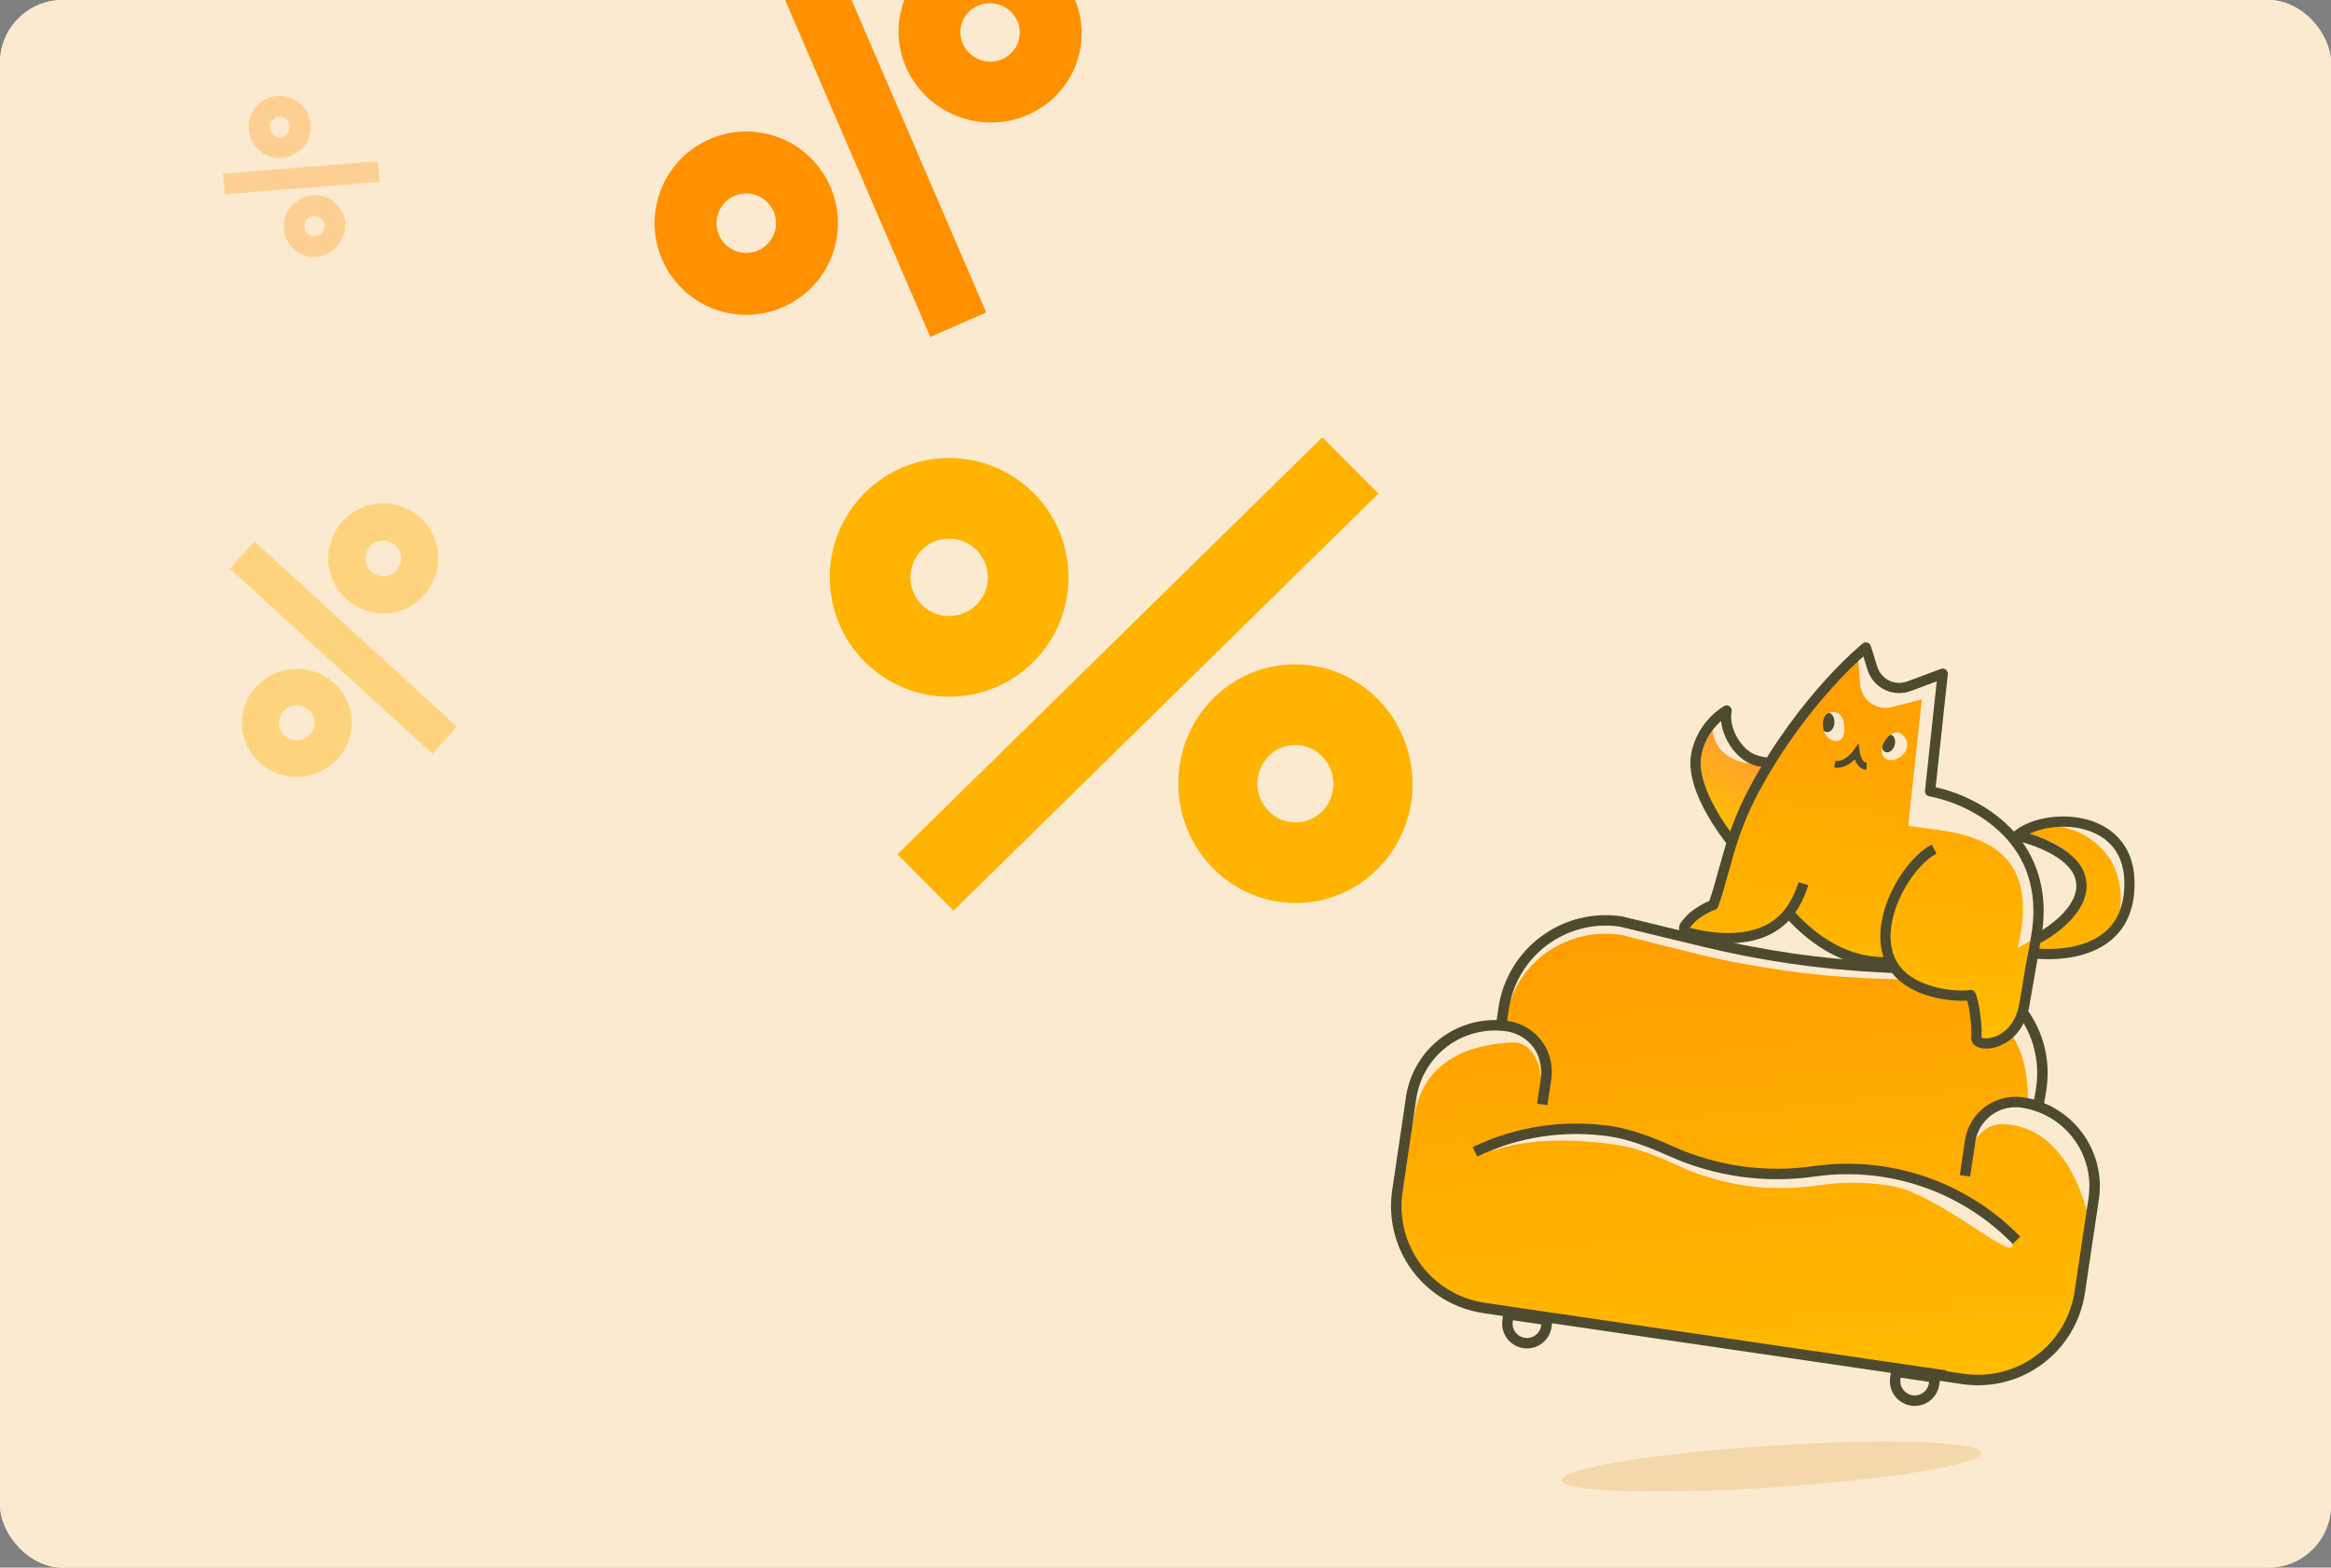 <svg width="892" height="600" viewBox="0 0 892 600" fill="none" xmlns="http://www.w3.org/2000/svg">
<rect x="0" y="0" width="892" height="600" fill="#808080" stroke="none"/>
<g clip-path="url(#clip0)">
<rect width="892" height="600" rx="24" fill="#FCEAD0"/>
<rect width="892" height="600" rx="24" fill="#FCEAD0"/>
<g opacity="0.4">
<path fill-rule="evenodd" clip-rule="evenodd" d="M106.817 277.587C107.32 281.253 110.756 283.809 114.492 283.296C118.228 282.784 120.849 279.397 120.346 275.731C119.844 272.066 116.407 269.51 112.671 270.022C108.935 270.535 106.314 273.922 106.817 277.587ZM92.724 279.52C94.274 290.822 104.869 298.704 116.388 297.124C127.908 295.544 135.99 285.101 134.44 273.798C132.889 262.496 122.294 254.615 110.775 256.195C99.255 257.775 91.173 268.218 92.724 279.52Z" fill="#FFB401"/>
<path fill-rule="evenodd" clip-rule="evenodd" d="M139.883 214.647C140.395 218.383 143.839 220.996 147.576 220.484C151.312 219.971 153.925 216.527 153.413 212.791C152.9 209.055 149.456 206.442 145.72 206.954C141.984 207.466 139.371 210.911 139.883 214.647ZM125.79 216.58C127.37 228.099 137.989 236.157 149.509 234.577C161.028 232.997 169.086 222.378 167.506 210.858C165.926 199.338 155.307 191.281 143.787 192.861C132.267 194.441 124.21 205.06 125.79 216.58Z" fill="#FFB401"/>
<path fill-rule="evenodd" clip-rule="evenodd" d="M97.382 207.245L174.861 278.124L165.458 288.523L87.979 217.643L97.382 207.245Z" fill="#FFB401"/>
</g>
<path fill-rule="evenodd" clip-rule="evenodd" d="M496.936 314.717C504.936 314.055 510.875 306.907 510.2 298.753C509.525 290.598 502.492 284.525 494.491 285.187C486.491 285.849 480.552 292.997 481.227 301.151C481.902 309.306 488.935 315.379 496.936 314.717ZM499.482 345.477C524.151 343.435 542.461 321.398 540.38 296.255C538.299 271.112 516.614 252.385 491.945 254.427C467.277 256.469 448.966 278.506 451.047 303.649C453.129 328.792 474.814 347.519 499.482 345.477Z" fill="#FFB401"/>
<path fill-rule="evenodd" clip-rule="evenodd" d="M364.418 235.742C372.573 235.067 378.636 227.909 377.961 219.755C377.286 211.6 370.128 205.537 361.974 206.212C353.819 206.887 347.756 214.045 348.431 222.199C349.106 230.354 356.264 236.417 364.418 235.742ZM366.965 266.502C392.107 264.421 410.803 242.351 408.721 217.208C406.64 192.065 384.57 173.37 359.428 175.452C334.285 177.533 315.59 199.602 317.671 224.745C319.752 249.888 341.822 268.583 366.965 266.502Z" fill="#FFB401"/>
<path fill-rule="evenodd" clip-rule="evenodd" d="M343.43 326.965L506.026 167.352L527.46 188.936L364.864 348.549L343.43 326.965Z" fill="#FFB401"/>
<path fill-rule="evenodd" clip-rule="evenodd" d="M389.779 15.621C391.523 9.708 388.051 3.474 382.023 1.696C375.996 -0.081 369.697 3.272 367.953 9.186C366.21 15.099 369.682 21.334 375.709 23.111C381.736 24.888 388.036 21.535 389.779 15.621ZM412.515 22.325C417.891 4.092 407.184 -15.131 388.601 -20.61C370.017 -26.09 350.594 -15.751 345.218 2.482C339.842 20.715 350.548 39.938 369.132 45.418C387.716 50.897 407.139 40.558 412.515 22.325Z" fill="#FF9100"/>
<path fill-rule="evenodd" clip-rule="evenodd" d="M296.483 88.634C298.26 82.607 294.815 76.28 288.788 74.503C282.761 72.726 276.434 76.171 274.657 82.199C272.88 88.226 276.325 94.552 282.352 96.329C288.38 98.107 294.706 94.661 296.483 88.634ZM319.219 95.338C324.698 76.754 314.075 57.247 295.492 51.768C276.908 46.288 257.401 56.911 251.921 75.495C246.442 94.079 257.065 113.586 275.649 119.065C294.232 124.545 313.739 113.922 319.219 95.338Z" fill="#FF9100"/>
<path fill-rule="evenodd" clip-rule="evenodd" d="M355.997 128.954L286.76 -31.74L308.16 -41.108L377.396 119.587L355.997 128.954Z" fill="#FF9100"/>
<g opacity="0.3">
<path fill-rule="evenodd" clip-rule="evenodd" d="M118.131 89.672C119.842 90.875 122.224 90.436 123.45 88.692C124.677 86.948 124.283 84.558 122.572 83.355C120.86 82.151 118.479 82.59 117.252 84.335C116.026 86.079 116.419 88.469 118.131 89.672ZM113.505 96.252C118.782 99.962 126.125 98.609 129.906 93.231C133.688 87.852 132.475 80.484 127.198 76.775C121.921 73.064 114.578 74.417 110.796 79.796C107.015 85.174 108.228 92.542 113.505 96.252Z" fill="#FF9100"/>
<path fill-rule="evenodd" clip-rule="evenodd" d="M104.8 51.744C106.544 52.97 108.953 52.55 110.179 50.806C111.405 49.062 110.985 46.653 109.241 45.427C107.497 44.201 105.088 44.62 103.862 46.365C102.636 48.109 103.055 50.518 104.8 51.744ZM100.174 58.324C105.552 62.106 112.978 60.811 116.759 55.432C120.541 50.054 119.246 42.628 113.867 38.847C108.489 35.065 101.063 36.36 97.282 41.739C93.5 47.117 94.795 54.543 100.174 58.324Z" fill="#FF9100"/>
<path fill-rule="evenodd" clip-rule="evenodd" d="M85.37 66.493L144.554 61.702L145.239 69.599L86.055 74.391L85.37 66.493Z" fill="#FF9100"/>
</g>
<path d="M592.103 505.227L577.265 503.028L576.899 505.501C576.607 507.469 577.109 509.471 578.294 511.069C579.479 512.667 581.25 513.728 583.218 514.019C585.186 514.311 587.189 513.809 588.786 512.624C590.384 511.439 591.445 509.668 591.737 507.7L592.103 505.227Z" stroke="#4D4A2F" stroke-width="4" stroke-miterlimit="10"/>
<path d="M740.48 527.222L725.642 525.023L725.276 527.496C724.984 529.464 725.486 531.467 726.671 533.064C727.856 534.662 729.627 535.723 731.595 536.015C733.563 536.306 735.565 535.804 737.163 534.619C738.761 533.434 739.822 531.663 740.113 529.695L740.48 527.222Z" stroke="#4D4A2F" stroke-width="4" stroke-miterlimit="10"/>
<path fill-rule="evenodd" clip-rule="evenodd" d="M574.67 501.627L750.763 527.728C750.897 527.748 751.031 527.766 751.165 527.782C761.483 529.306 771.984 526.673 780.362 520.46C788.744 514.244 794.314 504.955 795.849 494.633L801.192 458.799C801.818 454.587 801.607 450.292 800.573 446.161C799.538 442.03 797.7 438.143 795.163 434.723C792.626 431.302 789.44 428.415 785.786 426.227C783.978 425.143 782.073 424.241 780.099 423.531L781.148 416.461C782.683 406.106 780.042 395.565 773.807 387.157C767.571 378.748 758.251 373.16 747.897 371.622L718.862 370.128C696.444 368.973 674.181 365.736 652.362 360.46L620.234 352.694C615.106 351.933 609.878 352.19 604.849 353.449C599.82 354.709 595.088 356.947 590.925 360.036C586.761 363.125 583.246 367.003 580.582 371.451C577.917 375.898 576.155 380.826 575.396 385.955L574.426 392.498C566.713 391.941 559.024 394.159 552.77 398.797C545.863 403.921 541.274 411.578 540.012 420.085L534.726 455.893C533.195 466.221 535.829 476.734 542.049 485.12C548.27 493.506 557.566 499.078 567.894 500.61L574.13 501.538C574.309 501.571 574.489 501.601 574.67 501.627Z" fill="url(#paint0_linear)"/>
<path d="M780.5 419C781.534 414.156 779.798 405.493 778.741 400.668C777.659 395.775 775.56 391.152 772.57 387.077C769.521 382.941 765.65 379.433 761.18 376.755C756.711 374.078 751.73 372.283 746.525 371.473L746.38 371.488C735.831 370.769 725.194 370.311 714.703 369.647C704.212 368.982 693.752 367.903 683.354 366.405C672.956 364.908 662.622 363.102 652.361 360.897C642.101 358.692 631.785 356.242 621.443 354.055L621.309 354.068C616.079 353.419 610.76 353.775 605.658 355.116C600.556 356.457 595.772 358.756 591.582 361.881C587.435 364.952 583.97 368.798 581.397 373.186C578.893 377.507 577.342 382.276 576.842 387.191C577.86 382.446 579.812 377.927 582.593 373.88C586.677 367.968 592.438 363.31 599.18 360.466C605.922 357.622 613.359 356.713 620.594 357.849L620.413 357.807C630.634 360.458 640.834 362.991 651.136 365.513C661.439 368.035 671.963 369.852 682.502 371.406C693.041 372.96 703.663 373.892 714.305 374.4C719.645 374.637 724.924 374.78 730.216 374.952C735.508 375.123 740.795 375.245 746.092 375.366L745.907 375.385C750.686 375.974 759.231 382.09 765.5 390C772.363 398.66 776 406 776 421C777.408 425.596 780.972 414.216 780.5 419Z" fill="#FCEAD0"/>
<path d="M574.5 392L575.396 385.955C576.155 380.826 577.917 375.898 580.582 371.451C583.246 367.003 586.761 363.125 590.925 360.036C595.089 356.947 599.82 354.709 604.849 353.449C609.878 352.19 615.106 351.933 620.234 352.694L652.362 360.46C674.181 365.736 696.444 368.973 718.862 370.128L747.897 371.622C758.252 373.16 767.571 378.748 773.807 387.157C780.042 395.565 782.683 406.106 781.148 416.461C779.613 426.816 779.5 422.5 779.5 422.5" stroke="#4D4A2F" stroke-width="4" stroke-miterlimit="10"/>
<path d="M752.013 447.502C752.004 447.752 752.003 447.993 752.009 448.226C752.009 447.983 752.01 447.741 752.013 447.502C752.231 441.153 757.263 429.841 766.5 430.226C795.5 431.435 800.509 472.5 800.509 472.5C800.509 472.5 802.009 455.726 800.509 444.226C798.342 439.56 793.409 430.226 791.009 430.226C788.026 430.226 752.416 405.509 752.013 447.502Z" fill="#FCEAD0"/>
<path d="M740.632 526.223L751.15 527.779C761.473 529.308 771.98 526.676 780.362 520.46C788.744 514.244 794.315 504.955 795.849 494.633L801.192 458.799C801.818 454.587 801.607 450.292 800.573 446.161C799.538 442.03 797.7 438.143 795.163 434.723C792.626 431.302 789.44 428.415 785.787 426.227C782.133 424.038 778.085 422.59 773.872 421.967V421.967C769.263 421.285 764.572 422.461 760.829 425.236C757.087 428.011 754.599 432.158 753.912 436.767L751.939 450.031" stroke="#4D4A2F" stroke-width="4" stroke-miterlimit="10"/>
<path d="M589.965 414.741C590.009 415.552 590.019 416.314 590 417C590 416.225 589.988 415.472 589.965 414.741C589.613 408.267 587.031 398.645 578.5 399C566.5 399.5 546 403.5 541.5 425.5C537.9 443.1 540 424.5 541.5 413C543.667 408.333 548.6 399 551 399C553.946 399 588.713 374.893 589.965 414.741Z" fill="#FCEAD0"/>
<path d="M590.166 422.712L591.654 412.723C592.335 408.113 591.158 403.42 588.381 399.678C585.603 395.935 581.454 393.448 576.844 392.764C568.337 391.504 559.677 393.674 552.77 398.797C545.863 403.921 541.274 411.578 540.011 420.085L534.726 455.893C533.195 466.221 535.829 476.734 542.049 485.12C548.27 493.506 557.566 499.078 567.894 500.61L578.414 502.176L744.5 526.5" stroke="#4D4A2F" stroke-width="4" stroke-miterlimit="10"/>
<path d="M770.076 476.694C770.076 466.375 757.408 462.282 749.755 457.802C742.022 453.285 733.62 452.024 724.864 450.143C716.057 448.234 707.004 447.72 698.037 448.618L691.529 449.362C689.4 449.577 687.261 449.691 685.117 449.766C680.843 449.894 676.565 449.73 672.314 449.274C663.797 448.44 655.436 446.429 647.472 443.298C645.481 442.493 643.541 441.683 641.461 440.797C639.382 439.91 637.333 439.121 635.192 438.412C630.966 436.819 626.596 435.64 622.144 434.889C613.267 433.619 604.244 430.423 595.413 431.981C586.681 433.533 578.264 436.511 570.5 440.797C584.471 435.066 606.855 435.999 621.47 438.685C625.634 439.617 629.715 440.887 633.671 442.484C635.672 443.288 637.652 444.094 639.623 445.002C641.593 445.909 643.617 446.841 645.694 447.708C654.042 451.123 662.836 453.325 671.809 454.249C676.287 454.683 680.79 454.815 685.286 454.643C687.528 454.549 689.773 454.393 692.011 454.158C693.125 454.046 694.24 453.934 695.357 453.752L698.559 453.309C707.066 452.278 715.678 452.495 724.122 453.956C741.3 456.982 770.076 482.5 770.076 476.694Z" fill="#FCEAD0"/>
<path d="M771.635 474.705C761.747 464.544 749.604 456.857 736.189 452.268C722.774 447.679 708.466 446.317 694.427 448.294C675.79 451.021 656.761 448.381 639.571 440.681C631.694 437.111 623.407 434.055 616.428 433.017C598.693 430.361 580.569 433.086 564.4 440.84" stroke="#4D4A2F" stroke-width="4" stroke-miterlimit="10"/>
<path d="M678.347 569.273C633.983 572.18 597.785 570.963 597.496 566.554C597.207 562.145 632.937 556.215 677.301 553.308C721.664 550.401 757.863 551.618 758.152 556.027C758.44 560.436 722.711 566.366 678.347 569.273Z" fill="#F5D7AC"/>
<path d="M661.857 289.748C669.279 294.199 676.34 290.944 680.455 293.083L663.544 323.28C663.544 323.28 646.476 303.224 649.079 288.888C651.192 277.243 655.627 277.563 655.627 277.563C654.829 281.611 657.076 286.88 661.857 289.748Z" fill="url(#paint1_linear)"/>
<path fill-rule="evenodd" clip-rule="evenodd" d="M661.872 270.347C662.488 270.795 662.788 271.559 662.64 272.306C661.971 275.7 663.063 280.408 666.201 284.454C668.779 287.778 671.29 288.888 673.64 289.459C674.525 289.674 675.342 289.805 676.208 289.944C676.593 290.006 676.987 290.069 677.401 290.142C678.666 290.365 680.052 290.671 681.357 291.349C681.826 291.593 682.176 292.017 682.328 292.524C682.479 293.03 682.419 293.577 682.16 294.038L665.249 324.235C664.937 324.793 664.371 325.163 663.734 325.225C663.097 325.288 662.47 325.034 662.056 324.547L663.544 323.28C662.056 324.547 662.056 324.547 662.055 324.546L662.054 324.545L662.051 324.541L662.039 324.527L661.998 324.479C661.963 324.437 661.912 324.376 661.847 324.297C661.717 324.139 661.528 323.909 661.29 323.612C660.815 323.019 660.144 322.16 659.348 321.086C657.758 318.941 655.662 315.923 653.644 312.44C651.631 308.963 649.669 304.977 648.378 300.9C647.092 296.839 646.427 292.553 647.156 288.539C648.298 282.245 651.445 277.674 654.277 274.695C655.694 273.204 657.042 272.101 658.044 271.365C658.546 270.997 658.963 270.719 659.262 270.529C659.411 270.435 659.531 270.362 659.617 270.31C659.66 270.285 659.695 270.265 659.721 270.25L659.753 270.231L659.764 270.225L659.768 270.223L659.769 270.222C659.77 270.222 659.771 270.221 660.723 271.928L659.771 270.221C660.436 269.85 661.256 269.899 661.872 270.347ZM658.618 275.927C658.14 276.354 657.63 276.84 657.11 277.388C654.648 279.977 651.973 283.886 651.002 289.237C650.429 292.391 650.922 295.988 652.104 299.72C653.281 303.435 655.099 307.152 657.027 310.481C658.951 313.803 660.959 316.696 662.488 318.759C662.763 319.129 663.021 319.473 663.261 319.786L677.61 294.164C677.333 294.104 677.039 294.047 676.724 293.992C676.423 293.939 676.095 293.886 675.747 293.83C674.822 293.681 673.76 293.511 672.717 293.257C669.64 292.509 666.31 290.973 663.112 286.85C660.502 283.483 658.967 279.584 658.618 275.927Z" fill="#4D4A2F"/>
<path d="M701.977 276.643C701.859 278.693 700.59 280.289 699.143 280.205C697.695 280.122 696.617 278.392 696.735 276.341C696.853 274.291 698.122 272.696 699.569 272.779C701.017 272.862 702.095 274.592 701.977 276.643Z" fill="#4D4A2F"/>
<path d="M725.004 285.289C724.442 287.127 722.934 288.295 721.637 287.897C720.34 287.5 719.744 285.688 720.307 283.851C720.87 282.013 722.378 280.846 723.675 281.243C724.972 281.64 725.567 283.452 725.004 285.289Z" fill="#4D4A2F"/>
<path fill-rule="evenodd" clip-rule="evenodd" d="M710.986 251.741L711.839 262.016C712.09 265.039 713.736 267.773 716.291 269.41C718.573 270.871 721.36 271.315 723.982 270.636L735.408 267.678L730.211 316.051C732.012 316.377 734.131 316.643 736.448 316.934L736.448 316.934C753.697 319.1 781.936 322.647 772.107 362.813C779.133 359.279 797.443 346.534 796.22 336.575C794.596 323.353 780.951 320.536 774.623 319.229C774.471 319.197 774.322 319.167 774.179 319.137C783.949 310.69 814.448 319.377 811.369 348.03C809.848 362.187 792.614 365.381 779.84 366.182C779.47 366.429 779.26 367.223 779.149 367.655C778.536 370.05 777.166 375.254 776.542 376.487C775.269 378.999 774.51 381.73 773.775 384.373C771.788 391.523 769.978 398.036 758.655 397.853C757.372 397.833 756.674 394.265 755.975 390.422L752.596 381.055C752.472 381.052 752.34 381.05 752.2 381.047L752.19 381.047C749.312 380.997 743.274 380.892 737.576 378.093C734.726 376.692 731.95 374.681 729.481 372.891L729.481 372.89C726.501 370.731 723.967 368.895 722.286 368.844C712.834 368.561 712.21 368.245 711.313 367.791C710.796 367.529 710.187 367.222 707.739 366.847C702.395 366.03 692.116 356.26 686.876 351.28L686.874 351.278C686.48 350.903 686.115 350.556 685.782 350.242L675.989 354.655C672.335 356.838 668.738 358.971 666.834 358.781C654.06 357.5 643.38 356.524 643.38 356.524C643.38 356.524 645.98 352.742 648.213 350.917C650.445 349.091 654.642 347.319 654.642 347.319C655.933 343.797 657.037 339.649 658.256 335.072C660.835 325.389 663.924 313.786 670.373 302.139C681.375 282.266 710.986 251.741 710.986 251.741ZM705.488 276.36C706.131 279.35 705.993 282.966 703.403 283.523C700.932 284.054 698.407 282.061 697.764 279.071C697.122 276.081 697.956 273.157 700.427 272.626C702.899 272.094 704.845 273.37 705.488 276.36ZM721.666 290.433C723.816 291.821 727.47 290.225 729.066 287.754C730.661 285.283 729.663 282.225 727.513 280.837C725.363 279.449 722.905 281.044 721.309 283.515C719.714 285.986 719.516 289.045 721.666 290.433Z" fill="url(#paint2_linear)"/>
<path fill-rule="evenodd" clip-rule="evenodd" d="M714.601 245.94C715.219 246.13 715.704 246.612 715.896 247.23L718.363 255.174C719.106 257.567 720.834 259.53 723.113 260.572C725.237 261.543 727.661 261.631 729.85 260.815L742.736 256.015C743.37 255.779 744.082 255.888 744.617 256.303C745.152 256.719 745.433 257.382 745.361 258.055L740.715 301.298C749.127 303.147 760.421 307.883 769.088 316.631C769.619 317.167 770.14 317.719 770.65 318.285C773.625 315.794 777.888 314.038 782.516 313.156C787.226 312.259 792.475 312.236 797.431 313.377C802.39 314.519 807.137 316.847 810.71 320.723C814.305 324.623 816.591 329.962 816.808 336.878C817.081 345.597 814.808 351.988 811.067 356.588C807.349 361.159 802.333 363.777 797.429 365.256C792.526 366.734 787.63 367.108 783.99 367.121C782.244 367.127 780.772 367.051 779.705 366.968L776.61 384.718C776.609 384.718 776.609 384.719 776.609 384.719C775.032 393.765 769.833 398.548 764.878 400.401C762.455 401.308 760.035 401.532 758.133 401.142C757.193 400.949 756.233 400.575 755.493 399.909C754.696 399.192 754.182 398.139 754.338 396.903C754.498 395.635 754.4 392.821 754.026 389.68C753.736 387.244 753.304 384.814 752.786 382.975C749.684 383.181 745.302 382.91 740.793 381.876C735.413 380.644 729.559 378.26 725.443 374.005C724.29 372.813 723.327 371.538 722.537 370.199C703.815 370.895 690.618 358.794 684.477 352.379C678.733 358.469 670.94 360.571 663.832 360.954C656.094 361.371 648.884 359.775 645.277 358.792C642.711 358.093 641.7 355.085 643.316 352.977C644.344 351.635 645.9 349.778 647.5 348.62C649.73 347.005 651.574 345.985 652.889 345.36C653.358 345.138 653.76 344.965 654.087 344.835C655.349 341.289 656.383 337.527 657.511 333.426C658.151 331.095 658.822 328.656 659.582 326.084C661.76 318.713 664.6 310.54 669.413 301.572C679.06 283.595 689.884 269.795 698.301 260.484C702.51 255.828 706.121 252.291 708.686 249.912C709.969 248.722 710.991 247.822 711.696 247.216C712.049 246.913 712.323 246.683 712.51 246.528C712.604 246.45 712.676 246.391 712.726 246.35L712.783 246.303L712.799 246.29L712.804 246.287L712.806 246.285C712.806 246.285 712.807 246.284 714.029 247.809L712.807 246.284C713.311 245.88 713.983 245.751 714.601 245.94ZM713.045 251.23C712.552 251.671 711.982 252.187 711.344 252.778C708.854 255.087 705.325 258.543 701.2 263.106C692.949 272.233 682.325 285.777 672.857 303.42C668.215 312.069 665.465 319.966 663.331 327.192C662.623 329.587 661.975 331.942 661.343 334.238C660.092 338.782 658.905 343.097 657.443 347.043C657.227 347.628 656.744 348.074 656.145 348.244C656.141 348.245 656.138 348.246 656.134 348.247L655.61 346.365C656.134 348.247 656.135 348.247 656.135 348.247L656.136 348.247L656.138 348.246L656.141 348.245C656.133 348.248 656.115 348.253 656.087 348.262C656.031 348.281 655.935 348.313 655.801 348.362C655.534 348.462 655.116 348.63 654.565 348.891C653.463 349.415 651.825 350.313 649.792 351.786C648.756 352.536 647.58 353.865 646.612 355.104C650.123 356.039 656.689 357.425 663.622 357.051C670.765 356.666 678.013 354.437 682.879 348.251C685.352 345.107 687.087 341.348 688.261 337.612L691.99 338.783C690.875 342.332 689.258 346.018 686.956 349.313C692.624 355.284 704.318 366.216 720.765 366.318C718.526 359.68 719.573 352.05 722.121 345.24C723.95 340.353 726.6 335.725 729.575 331.902C732.532 328.101 735.897 324.984 739.209 323.247L741.025 326.708C738.376 328.098 735.416 330.76 732.66 334.302C729.92 337.824 727.467 342.106 725.782 346.61C722.369 355.73 722.289 365.122 728.252 371.287C731.629 374.778 736.654 376.918 741.666 378.067C746.673 379.214 751.377 379.306 753.866 378.937C754.771 378.802 755.648 379.314 755.976 380.168C756.878 382.51 757.527 386.016 757.908 389.218C758.266 392.231 758.423 395.274 758.249 397.094C758.375 397.16 758.588 397.245 758.918 397.313C759.964 397.527 761.631 397.443 763.508 396.74C767.156 395.376 771.418 391.737 772.759 384.048C773.639 379 774.129 375.924 774.503 373.581C775.034 370.247 775.329 368.397 776.173 364.468L777.076 359.287C777.078 359.277 777.08 359.268 777.082 359.258C780.586 340.777 774.824 327.975 766.311 319.382C757.708 310.698 746.188 306.22 738.234 304.787C737.225 304.605 736.528 303.674 736.638 302.654L741.137 260.782L731.215 264.478C728.054 265.656 724.555 265.529 721.488 264.127C718.197 262.623 715.703 259.788 714.63 256.333L713.045 251.23ZM780.379 363.099C781.32 363.163 782.548 363.218 783.976 363.212C787.392 363.2 791.882 362.846 796.3 361.513C800.717 360.182 804.957 357.906 808.034 354.122C811.088 350.367 813.15 344.94 812.901 337C812.711 330.932 810.735 326.517 807.836 323.372C804.914 320.203 800.933 318.195 796.554 317.186C792.173 316.178 787.474 316.191 783.248 316.996C780.787 317.464 778.541 318.19 776.637 319.101C779.513 319.981 782.813 321.236 785.948 322.881C790.814 325.434 795.691 329.138 797.578 334.204C799.977 340.643 797.176 346.633 793.235 351.211C789.565 355.475 784.623 358.879 780.76 360.918L780.379 363.099ZM781.562 355.945C784.532 354.087 787.766 351.573 790.273 348.661C793.819 344.542 795.584 340.049 793.915 335.568C792.547 331.897 788.767 328.774 784.132 326.342C780.652 324.516 776.92 323.2 773.94 322.389C779.879 330.752 783.352 341.788 781.562 355.945Z" fill="#4D4A2F"/>
<path fill-rule="evenodd" clip-rule="evenodd" d="M709.306 287.192L709.306 287.191L709.307 287.191L709.307 287.191L709.307 287.19L711.206 284.472L711.664 287.756L711.664 287.756L711.664 287.756L711.664 287.757L711.665 287.761C711.665 287.767 711.667 287.777 711.669 287.792C711.674 287.821 711.682 287.868 711.693 287.93C711.716 288.053 711.752 288.235 711.805 288.455C711.912 288.901 712.081 289.481 712.331 290.051C712.879 291.302 713.559 291.966 714.337 291.995L714.242 294.599C711.836 294.511 710.557 292.495 709.944 291.097C709.876 290.941 709.813 290.786 709.754 290.633C709.458 290.925 709.127 291.229 708.765 291.528C707.172 292.844 704.716 294.284 701.902 293.734L702.402 291.177C704.046 291.498 705.701 290.68 707.104 289.52C707.781 288.96 708.339 288.37 708.728 287.917C708.921 287.692 709.07 287.504 709.169 287.376C709.218 287.311 709.255 287.262 709.278 287.23C709.289 287.215 709.298 287.203 709.302 287.197L709.306 287.192Z" fill="#4D4A2F"/>
</g>
<defs>
<linearGradient id="paint0_linear" x1="663.848" y1="327.395" x2="686.781" y2="555.564" gradientUnits="userSpaceOnUse">
<stop stop-color="#FF9900"/>
<stop offset="1" stop-color="#FFC000"/>
</linearGradient>
<linearGradient id="paint1_linear" x1="667.32" y1="273.229" x2="645.226" y2="311.099" gradientUnits="userSpaceOnUse">
<stop stop-color="#FF9243"/>
<stop offset="1" stop-color="#FFC100"/>
</linearGradient>
<linearGradient id="paint2_linear" x1="733.841" y1="239.623" x2="715.737" y2="408.118" gradientUnits="userSpaceOnUse">
<stop stop-color="#FF9900"/>
<stop offset="1" stop-color="#FFC000"/>
</linearGradient>
<clipPath id="clip0">
<rect width="892" height="600" rx="24" fill="white"/>
</clipPath>
</defs>
</svg>
